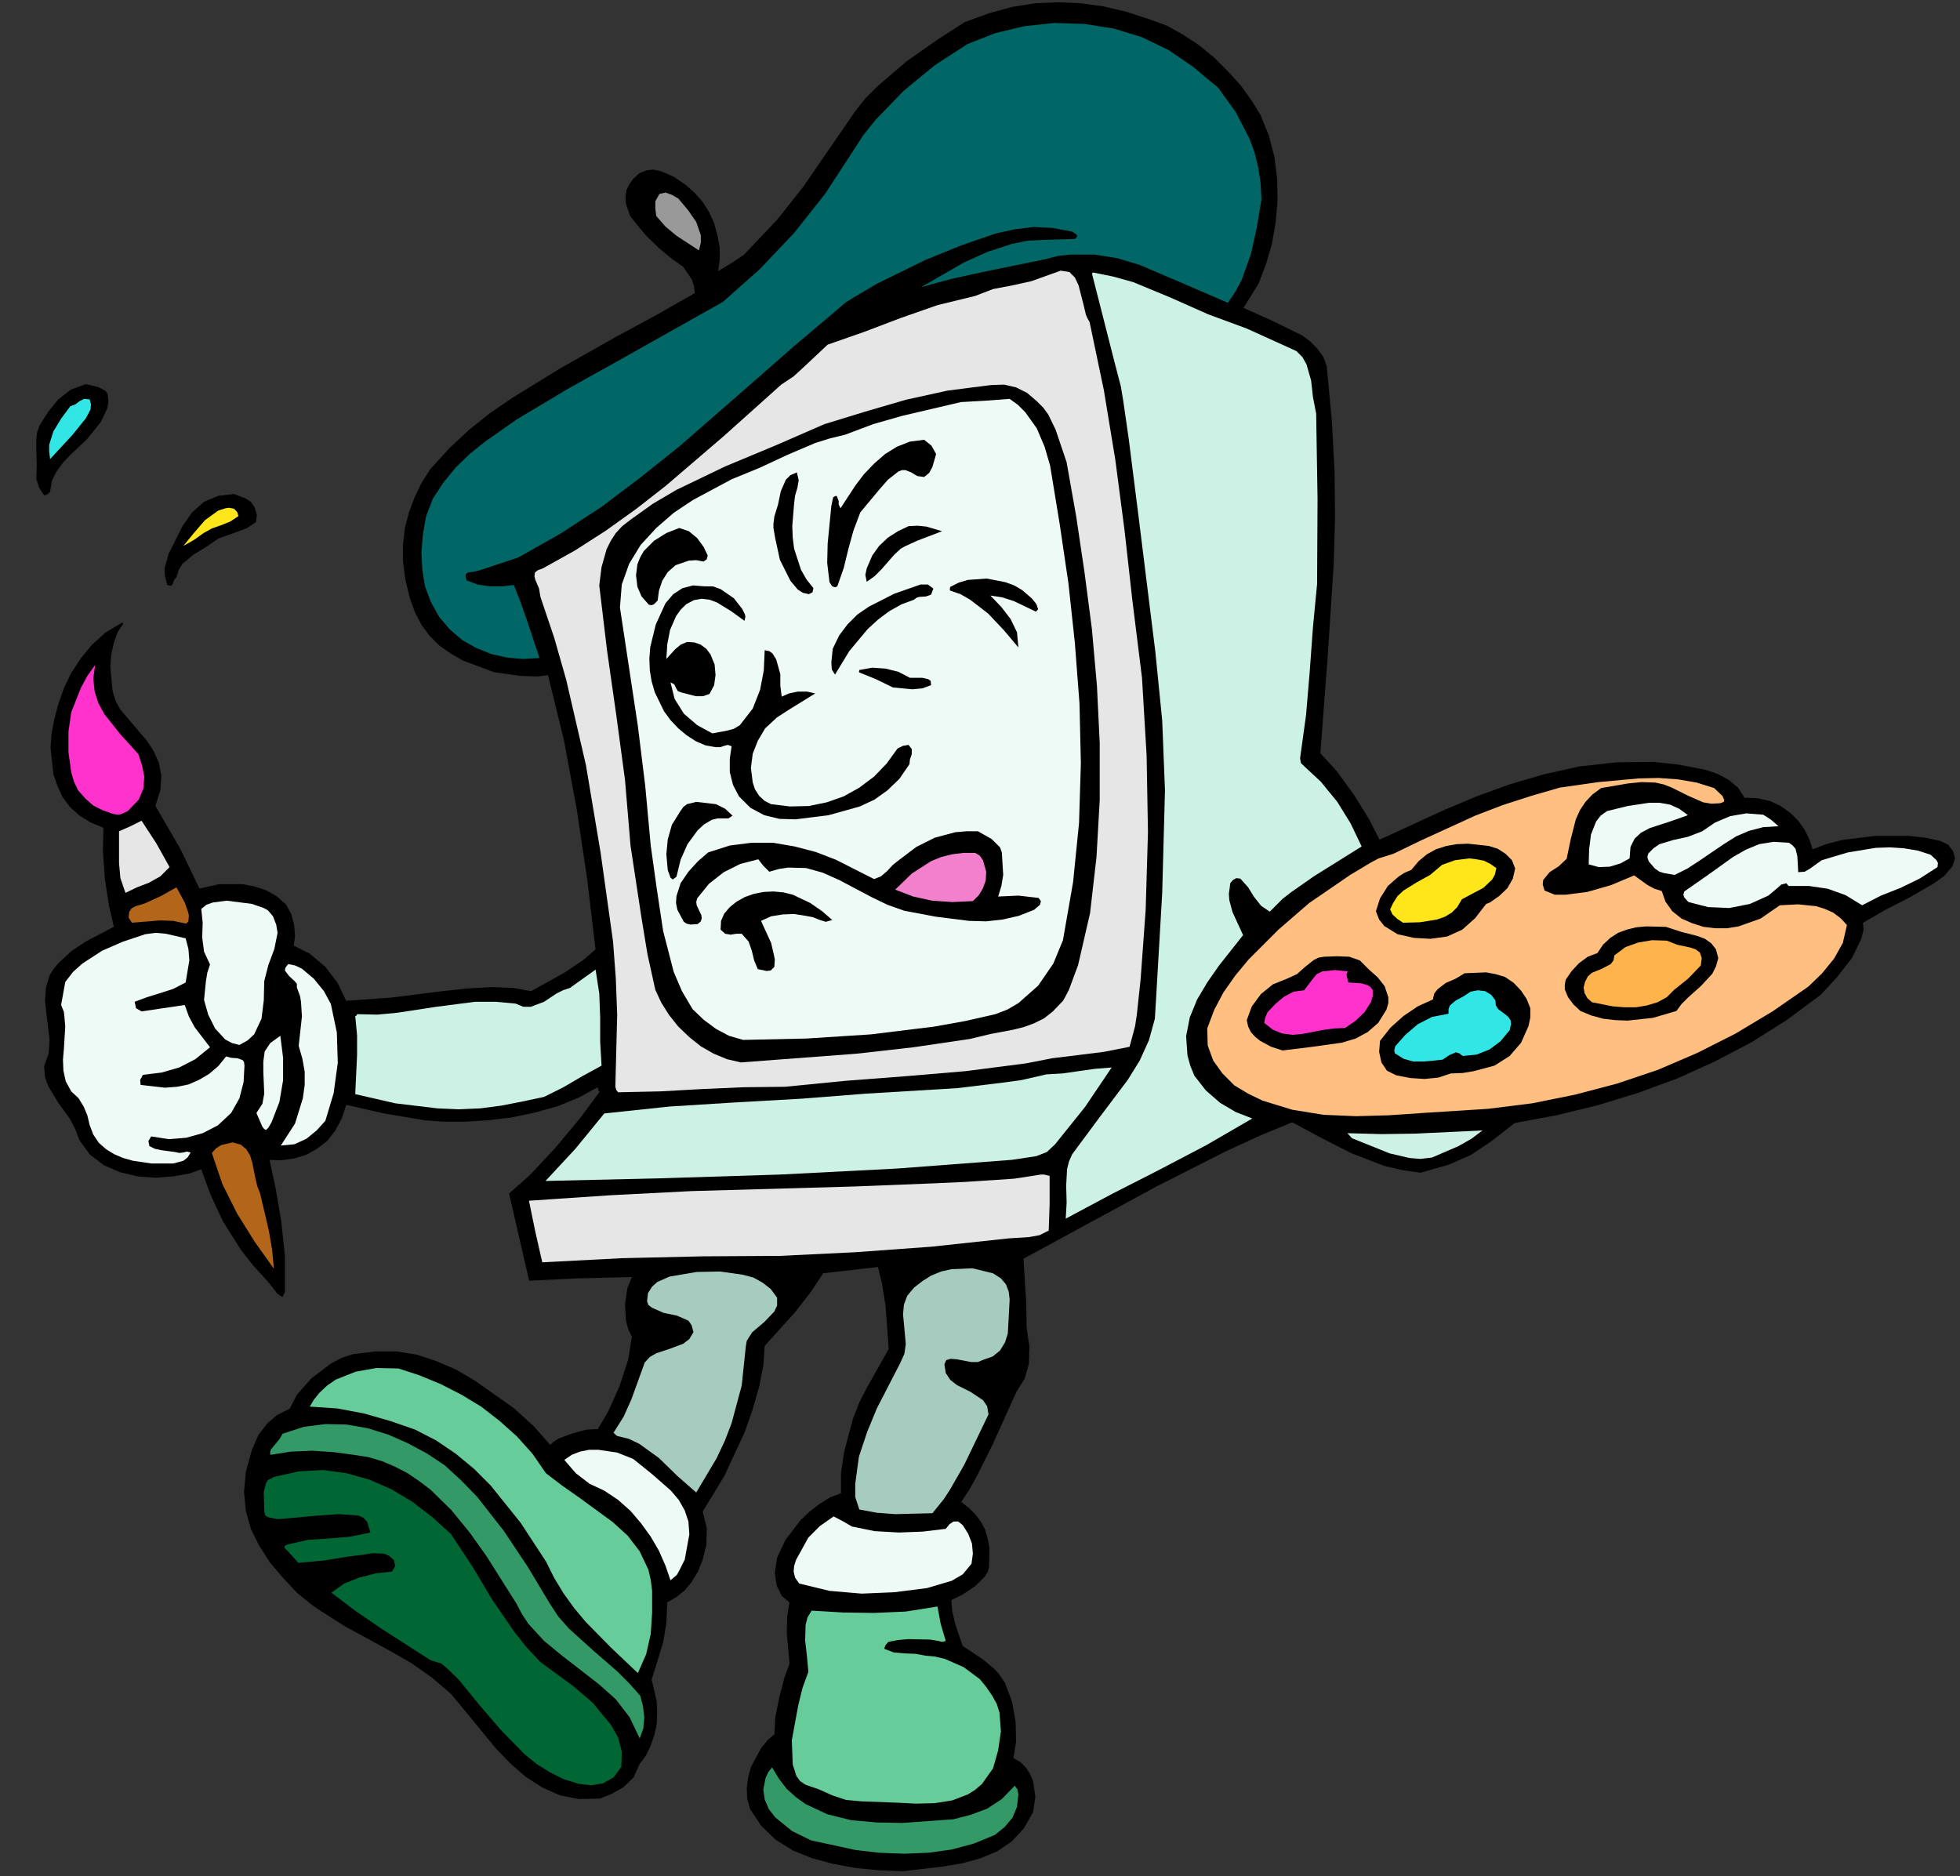 <?xml version="1.0" encoding="UTF-8" standalone="no"?>
<svg
   xmlns:dc="http://purl.org/dc/elements/1.1/"
   xmlns:cc="http://creativecommons.org/ns#"
   xmlns:rdf="http://www.w3.org/1999/02/22-rdf-syntax-ns#"
   xmlns:svg="http://www.w3.org/2000/svg"
   xmlns="http://www.w3.org/2000/svg"
   xmlns:sodipodi="http://sodipodi.sourceforge.net/DTD/sodipodi-0.dtd"
   xmlns:inkscape="http://www.inkscape.org/namespaces/inkscape"
   version="1.0"
   width="75.212mm"
   height="72.002mm"
   id="svg122"
   sodipodi:docname="CS001301.WMF">
  <rect width="100%" height="100%" fill="#333333" stroke="none"/>
  <sodipodi:namedview
     pagecolor="#ffffff"
     bordercolor="#666666"
     borderopacity="1"
     objecttolerance="10"
     gridtolerance="10"
     guidetolerance="10"
     inkscape:pageopacity="0"
     inkscape:pageshadow="2"
     inkscape:window-width="640"
     inkscape:window-height="480"
     id="namedview124" />
  <defs
     id="defs6">
    <clipPath
       clipPathUnits="userSpaceOnUse"
       id="clipWmfPath1">
      <path
         d="M 0,0 L 284.133,0 L 284.133,272 L 0,272 z"
         id="path2" />
    </clipPath>
    <pattern
       id="WMFhbasepattern"
       patternUnits="userSpaceOnUse"
       width="6"
       height="6"
       x="0"
       y="0" />
  </defs>
  <path
     style="fill:#000000;fill-rule:nonzero;fill-opacity:1;stroke:none;"
     clip-path="url(#clipWmfPath1)"
     d="  M 36.658,210.348   L 37.591,208.216   L 38.791,206.616   L 40.257,205.35   L 42.123,204.417   L 43.19,202.35   L 45.256,200.018   L 48.055,197.885   L 49.588,197.085   L 51.188,196.552   L 54.454,196.152   L 57.52,196.152   L 60.452,196.618   L 63.252,197.552   L 66.051,198.751   L 68.784,200.351   L 74.449,204.35   L 77.315,206.949   L 79.781,209.749   L 80.381,209.215   L 81.114,208.749   L 83.114,208.016   L 85.113,207.482   L 86.78,207.416   L 88.379,204.683   L 89.979,201.084   L 91.245,197.218   L 91.778,193.886   L 91.245,192.753   L 90.912,191.553   L 90.779,189.154   L 91.112,186.888   L 91.845,185.088   L 83.647,185.288   L 76.849,185.621   L 73.983,173.158   L 76.982,170.492   L 80.714,166.493   L 84.314,162.16   L 87.18,158.295   L 86.913,158.161   L 86.78,157.495   L 83.98,159.028   L 80.914,160.294   L 77.582,161.227   L 74.116,161.96   L 70.717,162.36   L 67.384,162.56   L 64.318,162.56   L 61.652,162.36   L 55.72,161.36   L 50.122,160.094   L 49.455,162.16   L 48.522,163.893   L 47.389,165.359   L 45.923,166.493   L 44.39,167.359   L 42.657,167.892   L 40.79,168.159   L 38.924,168.092   L 39.857,172.424   L 40.657,177.157   L 41.19,182.155   L 41.19,187.354   L 40.924,187.954   L 40.324,187.554   L 38.924,185.754   L 36.791,183.422   L 35.058,181.222   L 32.459,177.09   L 30.659,173.224   L 29.26,169.425   L 27.394,170.092   L 25.127,170.492   L 22.595,170.692   L 19.995,170.492   L 17.463,169.892   L 15.13,168.892   L 13.13,167.359   L 11.664,165.359   L 10.997,163.627   L 10.264,162.227   L 8.531,159.827   L 7.132,157.495   L 6.665,156.228   L 6.532,154.695   L 7.198,152.763   L 7.332,150.83   L 6.865,146.964   L 6.665,145.098   L 6.798,143.232   L 7.332,141.499   L 7.865,140.632   L 8.598,139.766   L 10.464,138.033   L 12.464,136.7   L 16.663,134.5   L 15.93,131.301   L 15.33,127.369   L 15.063,123.436   L 15.13,119.971   L 13.197,119.171   L 11.597,118.171   L 10.264,116.971   L 9.198,115.572   L 8.465,113.972   L 7.865,112.239   L 7.465,108.44   L 7.598,106.507   L 7.998,104.374   L 8.598,102.108   L 9.398,99.842   L 10.464,97.643   L 11.864,95.51   L 13.464,93.577   L 15.396,91.844   L 17.729,90.445   L 16.929,91.644   L 16.396,93.177   L 15.996,94.91   L 15.863,96.71   L 16.196,100.242   L 16.663,101.775   L 17.329,102.975   L 19.929,106.041   L 21.195,107.507   L 22.195,109.04   L 22.928,110.706   L 23.261,112.506   L 23.128,114.572   L 22.395,116.905   L 25.994,123.103   L 28.86,129.035   L 31.793,128.369   L 35.125,128.369   L 36.858,128.702   L 38.524,129.235   L 40.057,130.101   L 41.39,131.301   L 42.123,132.634   L 42.523,134.167   L 42.657,135.767   L 42.457,137.233   L 44.856,138.433   L 47.056,140.299   L 48.855,142.632   L 50.122,145.298   L 56.72,144.831   L 64.118,143.898   L 67.851,143.498   L 71.317,143.298   L 74.449,143.432   L 77.049,143.898   L 81.981,141.165   L 84.647,139.366   L 86.513,137.766   L 85.313,127.635   L 83.78,117.371   L 81.914,107.307   L 79.581,97.776   L 78.048,97.976   L 75.649,97.909   L 71.717,97.376   L 67.251,95.71   L 65.385,94.643   L 63.785,93.51   L 62.385,92.111   L 61.252,90.578   L 60.319,88.778   L 59.586,86.779   L 58.92,84.046   L 58.586,81.447   L 58.586,78.981   L 58.853,76.581   L 59.453,74.315   L 60.253,72.182   L 61.252,70.116   L 62.519,68.117   L 65.318,65.051   L 68.184,62.385   L 71.117,60.052   L 74.316,57.852   L 81.248,53.587   L 89.379,48.988   L 95.178,45.855   L 100.91,42.59   L 100.776,41.457   L 100.443,40.457   L 99.177,38.591   L 97.644,37.524   L 95.778,35.991   L 93.911,34.192   L 92.445,32.459   L 91.512,31.259   L 90.912,29.526   L 90.845,28.593   L 90.979,27.66   L 91.379,26.793   L 91.978,25.994   L 92.778,25.26   L 93.711,24.861   L 94.711,24.727   L 95.711,24.927   L 96.711,25.327   L 97.71,25.794   L 99.377,26.927   L 100.643,28.06   L 101.776,29.326   L 102.709,30.792   L 103.442,32.392   L 103.909,34.125   L 104.242,35.858   L 104.242,37.724   L 103.976,39.59   L 105.975,38.391   L 107.975,37.058   L 112.84,31.926   L 116.639,27.127   L 124.104,16.263   L 125.571,14.396   L 127.37,12.597   L 131.569,8.998   L 136.035,5.865   L 139.967,3.333   L 143.433,2.066   L 146.832,1.133   L 150.165,0.6   L 153.431,0.467   L 156.763,0.6   L 160.096,1.066   L 163.428,1.866   L 166.894,2.999   L 169.227,3.866   L 171.493,5.132   L 173.826,6.665   L 176.025,8.465   L 178.025,10.464   L 179.891,12.53   L 181.424,14.663   L 182.69,16.729   L 183.89,19.662   L 184.69,22.728   L 185.09,25.86   L 185.157,29.06   L 184.89,32.192   L 184.357,35.258   L 183.49,38.257   L 182.424,41.057   L 180.158,44.722   L 184.49,46.655   L 188.822,48.788   L 189.889,49.588   L 190.955,50.654   L 191.822,51.854   L 192.288,53.12   L 193.021,60.918   L 193.421,68.25   L 193.488,75.182   L 193.288,81.98   L 192.422,95.31   L 191.355,109.307   L 193.755,111.906   L 196.221,115.305   L 198.42,118.838   L 200.02,121.97   L 209.284,117.704   L 214.016,115.705   L 218.949,113.905   L 223.947,112.439   L 229.08,111.306   L 234.412,110.706   L 239.877,110.64   L 243.476,111.039   L 247.275,111.773   L 249.075,112.372   L 250.675,113.239   L 252.008,114.372   L 252.941,115.838   L 254.874,115.905   L 256.673,116.305   L 258.206,117.038   L 259.606,118.038   L 260.739,119.171   L 261.672,120.504   L 262.338,121.903   L 262.805,123.37   L 264.871,122.57   L 267.137,121.97   L 272.003,121.37   L 276.868,121.37   L 279.201,121.637   L 281.401,122.103   L 282.467,122.637   L 283.134,123.503   L 283.4,124.503   L 283.067,125.569   L 281.867,126.969   L 280.268,128.102   L 276.802,130.101   L 273.403,131.834   L 270.07,133.767   L 270.137,134.9   L 269.803,136.167   L 268.47,138.899   L 266.338,141.632   L 264.005,144.165   L 259.073,147.83   L 254.007,151.03   L 248.675,153.829   L 243.21,156.295   L 237.611,158.361   L 231.746,160.161   L 225.747,161.627   L 219.615,162.76   L 216.216,165.426   L 213.217,167.426   L 210.017,168.825   L 206.018,169.958   L 203.286,169.558   L 200.753,168.959   L 196.087,167.159   L 191.755,164.96   L 187.423,162.627   L 182.757,164.56   L 177.825,166.826   L 167.561,172.025   L 148.299,182.489   L 148.698,188.887   L 148.765,192.619   L 149.165,195.285   L 149.098,197.752   L 148.499,199.884   L 147.299,201.817   L 143.833,209.482   L 141.433,214.281   L 140.5,215.947   L 139.234,217.88   L 140.434,218.813   L 141.367,219.746   L 142.167,220.813   L 142.767,221.946   L 143.1,223.145   L 143.366,224.478   L 143.3,227.278   L 143.166,227.877   L 142.767,228.544   L 141.367,229.944   L 139.567,231.143   L 137.834,232.01   L 137.968,233.676   L 138.434,235.676   L 139.501,238.808   L 142.5,240.808   L 144.166,242.207   L 144.766,242.874   L 145.632,244.14   L 146.632,246.806   L 147.165,249.739   L 147.232,252.605   L 146.832,255.071   L 147.899,255.671   L 148.698,256.47   L 149.298,257.404   L 149.698,258.403   L 150.031,260.603   L 149.698,262.802   L 148.365,265.135   L 146.632,267.001   L 144.566,268.401   L 142.167,269.401   L 139.501,270.134   L 136.701,270.6   L 130.969,271.267   L 127.503,271.134   L 124.104,270.8   L 120.838,270.2   L 117.839,269.401   L 115.04,268.268   L 112.574,266.735   L 110.507,264.735   L 108.908,262.336   L 108.508,260.869   L 108.441,259.336   L 108.641,257.803   L 109.041,256.337   L 110.507,253.605   L 111.441,252.471   L 112.44,251.605   L 112.574,249.072   L 113.173,246.14   L 113.907,243.34   L 114.64,241.341   L 114.24,236.809   L 114.307,234.476   L 114.64,232.343   L 113.507,231.41   L 112.774,229.944   L 112.507,228.144   L 112.84,225.945   L 114.04,223.412   L 116.173,220.613   L 117.506,219.346   L 118.972,218.213   L 120.505,217.28   L 122.105,216.68   L 122.105,213.681   L 122.571,210.548   L 123.838,205.816   L 124.771,203.417   L 125.837,201.351   L 129.036,195.685   L 128.57,189.42   L 128.037,186.088   L 127.437,183.622   L 119.305,184.555   L 117.506,187.287   L 115.173,190.287   L 110.774,195.152   L 110.574,198.018   L 109.974,201.084   L 109.041,204.35   L 107.908,207.616   L 104.975,213.948   L 101.776,219.213   L 102.376,221.679   L 102.309,224.078   L 101.776,226.211   L 101.11,227.877   L 100.177,229.41   L 99.243,230.544   L 98.11,231.477   L 96.644,232.343   L 96.511,235.409   L 96.044,238.208   L 94.378,243.607   L 95.111,246.806   L 95.178,248.406   L 95.111,250.072   L 94.778,251.605   L 94.245,253.138   L 93.578,254.538   L 92.645,255.804   L 91.778,257.737   L 90.312,259.137   L 88.646,260.07   L 86.98,260.736   L 83.98,260.803   L 81.248,260.27   L 78.715,259.137   L 76.315,257.604   L 74.116,255.671   L 71.983,253.471   L 68.051,248.672   L 65.518,245.606   L 62.719,243.207   L 59.786,241.141   L 56.653,239.341   L 50.055,235.742   L 46.589,233.543   L 45.323,232.676   L 43.19,230.943   L 41.124,228.744   L 39.257,226.544   L 37.724,224.145   L 36.525,221.746   L 35.792,219.146   L 35.525,216.414   L 35.792,213.481   L 36.658,210.348  z "
     id="path8" />
  <path
     style="fill:none;stroke:#000000;stroke-width:0.267px;stroke-linecap:round;stroke-linejoin:round;stroke-miterlimit:4;stroke-dasharray:none;stroke-opacity:1;"
     clip-path="url(#clipWmfPath1)"
     d="  M 36.658,210.348   L 37.591,208.216   L 38.791,206.616   L 40.257,205.35   L 42.123,204.417   L 43.19,202.35   L 45.256,200.018   L 48.055,197.885   L 49.588,197.085   L 51.188,196.552   L 54.454,196.152   L 57.52,196.152   L 60.452,196.618   L 63.252,197.552   L 66.051,198.751   L 68.784,200.351   L 74.449,204.35   L 77.315,206.949   L 79.781,209.749   L 80.381,209.215   L 81.114,208.749   L 83.114,208.016   L 85.113,207.482   L 86.78,207.416   L 88.379,204.683   L 89.979,201.084   L 91.245,197.218   L 91.778,193.886   L 91.245,192.753   L 90.912,191.553   L 90.779,189.154   L 91.112,186.888   L 91.845,185.088   L 83.647,185.288   L 76.849,185.621   L 73.983,173.158   L 76.982,170.492   L 80.714,166.493   L 84.314,162.16   L 87.18,158.295   L 86.913,158.161   L 86.78,157.495   L 83.98,159.028   L 80.914,160.294   L 77.582,161.227   L 74.116,161.96   L 70.717,162.36   L 67.384,162.56   L 64.318,162.56   L 61.652,162.36   L 55.72,161.36   L 50.122,160.094   L 49.455,162.16   L 48.522,163.893   L 47.389,165.359   L 45.923,166.493   L 44.39,167.359   L 42.657,167.892   L 40.79,168.159   L 38.924,168.092   L 39.857,172.424   L 40.657,177.157   L 41.19,182.155   L 41.19,187.354   L 40.924,187.954   L 40.324,187.554   L 38.924,185.754   L 36.791,183.422   L 35.058,181.222   L 32.459,177.09   L 30.659,173.224   L 29.26,169.425   L 27.394,170.092   L 25.127,170.492   L 22.595,170.692   L 19.995,170.492   L 17.463,169.892   L 15.13,168.892   L 13.13,167.359   L 11.664,165.359   L 10.997,163.627   L 10.264,162.227   L 8.531,159.827   L 7.132,157.495   L 6.665,156.228   L 6.532,154.695   L 7.198,152.763   L 7.332,150.83   L 6.865,146.964   L 6.665,145.098   L 6.798,143.232   L 7.332,141.499   L 7.865,140.632   L 8.598,139.766   L 10.464,138.033   L 12.464,136.7   L 16.663,134.5   L 15.93,131.301   L 15.33,127.369   L 15.063,123.436   L 15.13,119.971   L 13.197,119.171   L 11.597,118.171   L 10.264,116.971   L 9.198,115.572   L 8.465,113.972   L 7.865,112.239   L 7.465,108.44   L 7.598,106.507   L 7.998,104.374   L 8.598,102.108   L 9.398,99.842   L 10.464,97.643   L 11.864,95.51   L 13.464,93.577   L 15.396,91.844   L 17.729,90.445   L 16.929,91.644   L 16.396,93.177   L 15.996,94.91   L 15.863,96.71   L 16.196,100.242   L 16.663,101.775   L 17.329,102.975   L 19.929,106.041   L 21.195,107.507   L 22.195,109.04   L 22.928,110.706   L 23.261,112.506   L 23.128,114.572   L 22.395,116.905   L 25.994,123.103   L 28.86,129.035   L 31.793,128.369   L 35.125,128.369   L 36.858,128.702   L 38.524,129.235   L 40.057,130.101   L 41.39,131.301   L 42.123,132.634   L 42.523,134.167   L 42.657,135.767   L 42.457,137.233   L 44.856,138.433   L 47.056,140.299   L 48.855,142.632   L 50.122,145.298   L 56.72,144.831   L 64.118,143.898   L 67.851,143.498   L 71.317,143.298   L 74.449,143.432   L 77.049,143.898   L 81.981,141.165   L 84.647,139.366   L 86.513,137.766   L 85.313,127.635   L 83.78,117.371   L 81.914,107.307   L 79.581,97.776   L 78.048,97.976   L 75.649,97.909   L 71.717,97.376   L 67.251,95.71   L 65.385,94.643   L 63.785,93.51   L 62.385,92.111   L 61.252,90.578   L 60.319,88.778   L 59.586,86.779   L 58.92,84.046   L 58.586,81.447   L 58.586,78.981   L 58.853,76.581   L 59.453,74.315   L 60.253,72.182   L 61.252,70.116   L 62.519,68.117   L 65.318,65.051   L 68.184,62.385   L 71.117,60.052   L 74.316,57.852   L 81.248,53.587   L 89.379,48.988   L 95.178,45.855   L 100.91,42.59   L 100.776,41.457   L 100.443,40.457   L 99.177,38.591   L 97.644,37.524   L 95.778,35.991   L 93.911,34.192   L 92.445,32.459   L 91.512,31.259   L 90.912,29.526   L 90.845,28.593   L 90.979,27.66   L 91.379,26.793   L 91.978,25.994   L 92.778,25.26   L 93.711,24.861   L 94.711,24.727   L 95.711,24.927   L 96.711,25.327   L 97.71,25.794   L 99.377,26.927   L 100.643,28.06   L 101.776,29.326   L 102.709,30.792   L 103.442,32.392   L 103.909,34.125   L 104.242,35.858   L 104.242,37.724   L 103.976,39.59   L 105.975,38.391   L 107.975,37.058   L 112.84,31.926   L 116.639,27.127   L 124.104,16.263   L 125.571,14.396   L 127.37,12.597   L 131.569,8.998   L 136.035,5.865   L 139.967,3.333   L 143.433,2.066   L 146.832,1.133   L 150.165,0.6   L 153.431,0.467   L 156.763,0.6   L 160.096,1.066   L 163.428,1.866   L 166.894,2.999   L 169.227,3.866   L 171.493,5.132   L 173.826,6.665   L 176.025,8.465   L 178.025,10.464   L 179.891,12.53   L 181.424,14.663   L 182.69,16.729   L 183.89,19.662   L 184.69,22.728   L 185.09,25.86   L 185.157,29.06   L 184.89,32.192   L 184.357,35.258   L 183.49,38.257   L 182.424,41.057   L 180.158,44.722   L 184.49,46.655   L 188.822,48.788   L 189.889,49.588   L 190.955,50.654   L 191.822,51.854   L 192.288,53.12   L 193.021,60.918   L 193.421,68.25   L 193.488,75.182   L 193.288,81.98   L 192.422,95.31   L 191.355,109.307   L 193.755,111.906   L 196.221,115.305   L 198.42,118.838   L 200.02,121.97   L 209.284,117.704   L 214.016,115.705   L 218.949,113.905   L 223.947,112.439   L 229.08,111.306   L 234.412,110.706   L 239.877,110.64   L 243.476,111.039   L 247.275,111.773   L 249.075,112.372   L 250.675,113.239   L 252.008,114.372   L 252.941,115.838   L 254.874,115.905   L 256.673,116.305   L 258.206,117.038   L 259.606,118.038   L 260.739,119.171   L 261.672,120.504   L 262.338,121.903   L 262.805,123.37   L 264.871,122.57   L 267.137,121.97   L 272.003,121.37   L 276.868,121.37   L 279.201,121.637   L 281.401,122.103   L 282.467,122.637   L 283.134,123.503   L 283.4,124.503   L 283.067,125.569   L 281.867,126.969   L 280.268,128.102   L 276.802,130.101   L 273.403,131.834   L 270.07,133.767   L 270.137,134.9   L 269.803,136.167   L 268.47,138.899   L 266.338,141.632   L 264.005,144.165   L 259.073,147.83   L 254.007,151.03   L 248.675,153.829   L 243.21,156.295   L 237.611,158.361   L 231.746,160.161   L 225.747,161.627   L 219.615,162.76   L 216.216,165.426   L 213.217,167.426   L 210.017,168.825   L 206.018,169.958   L 203.286,169.558   L 200.753,168.959   L 196.087,167.159   L 191.755,164.96   L 187.423,162.627   L 182.757,164.56   L 177.825,166.826   L 167.561,172.025   L 148.299,182.489   L 148.698,188.887   L 148.765,192.619   L 149.165,195.285   L 149.098,197.752   L 148.499,199.884   L 147.299,201.817   L 143.833,209.482   L 141.433,214.281   L 140.5,215.947   L 139.234,217.88   L 140.434,218.813   L 141.367,219.746   L 142.167,220.813   L 142.767,221.946   L 143.1,223.145   L 143.366,224.478   L 143.3,227.278   L 143.166,227.877   L 142.767,228.544   L 141.367,229.944   L 139.567,231.143   L 137.834,232.01   L 137.968,233.676   L 138.434,235.676   L 139.501,238.808   L 142.5,240.808   L 144.166,242.207   L 144.766,242.874   L 145.632,244.14   L 146.632,246.806   L 147.165,249.739   L 147.232,252.605   L 146.832,255.071   L 147.899,255.671   L 148.698,256.47   L 149.298,257.404   L 149.698,258.403   L 150.031,260.603   L 149.698,262.802   L 148.365,265.135   L 146.632,267.001   L 144.566,268.401   L 142.167,269.401   L 139.501,270.134   L 136.701,270.6   L 130.969,271.267   L 127.503,271.134   L 124.104,270.8   L 120.838,270.2   L 117.839,269.401   L 115.04,268.268   L 112.574,266.735   L 110.507,264.735   L 108.908,262.336   L 108.508,260.869   L 108.441,259.336   L 108.641,257.803   L 109.041,256.337   L 110.507,253.605   L 111.441,252.471   L 112.44,251.605   L 112.574,249.072   L 113.173,246.14   L 113.907,243.34   L 114.64,241.341   L 114.24,236.809   L 114.307,234.476   L 114.64,232.343   L 113.507,231.41   L 112.774,229.944   L 112.507,228.144   L 112.84,225.945   L 114.04,223.412   L 116.173,220.613   L 117.506,219.346   L 118.972,218.213   L 120.505,217.28   L 122.105,216.68   L 122.105,213.681   L 122.571,210.548   L 123.838,205.816   L 124.771,203.417   L 125.837,201.351   L 129.036,195.685   L 128.57,189.42   L 128.037,186.088   L 127.437,183.622   L 119.305,184.555   L 117.506,187.287   L 115.173,190.287   L 110.774,195.152   L 110.574,198.018   L 109.974,201.084   L 109.041,204.35   L 107.908,207.616   L 104.975,213.948   L 101.776,219.213   L 102.376,221.679   L 102.309,224.078   L 101.776,226.211   L 101.11,227.877   L 100.177,229.41   L 99.243,230.544   L 98.11,231.477   L 96.644,232.343   L 96.511,235.409   L 96.044,238.208   L 94.378,243.607   L 95.111,246.806   L 95.178,248.406   L 95.111,250.072   L 94.778,251.605   L 94.245,253.138   L 93.578,254.538   L 92.645,255.804   L 91.778,257.737   L 90.312,259.137   L 88.646,260.07   L 86.98,260.736   L 83.98,260.803   L 81.248,260.27   L 78.715,259.137   L 76.315,257.604   L 74.116,255.671   L 71.983,253.471   L 68.051,248.672   L 65.518,245.606   L 62.719,243.207   L 59.786,241.141   L 56.653,239.341   L 50.055,235.742   L 46.589,233.543   L 45.323,232.676   L 43.19,230.943   L 41.124,228.744   L 39.257,226.544   L 37.724,224.145   L 36.525,221.746   L 35.792,219.146   L 35.525,216.414   L 35.792,213.481   L 36.658,210.348  z "
     id="path10" />
  <path
     style="fill:#006633;fill-rule:nonzero;fill-opacity:1;stroke:none;"
     clip-path="url(#clipWmfPath1)"
     d="  M 41.257,224.478   L 41.257,224.278   L 41.39,224.145   L 41.724,224.012   L 44.656,223.345   L 47.722,223.145   L 50.788,222.879   L 53.721,222.279   L 53.254,220.746   L 52.721,220.146   L 51.988,219.813   L 49.122,219.613   L 46.189,219.813   L 40.324,220.346   L 38.924,220.079   L 38.458,219.813   L 38.324,219.146   L 38.258,216.347   L 38.591,215.081   L 38.858,214.681   L 39.724,214.214   L 43.323,213.414   L 46.856,213.214   L 50.255,213.681   L 53.587,214.614   L 56.787,216.014   L 59.786,217.813   L 62.652,220.013   L 65.385,222.479   L 68.517,227.211   L 71.383,232.01   L 74.583,236.675   L 76.382,238.941   L 78.382,241.074   L 83.114,244.54   L 85.313,246.406   L 86.113,247.139   L 87.246,248.539   L 88.579,250.139   L 89.646,252.005   L 90.179,254.071   L 90.112,256.271   L 88.979,257.803   L 87.446,258.67   L 85.713,258.937   L 83.98,258.737   L 81.781,258.07   L 79.781,257.07   L 77.848,255.871   L 76.049,254.404   L 72.783,251.072   L 69.784,247.606   L 66.518,243.607   L 64.718,241.874   L 63.985,241.274   L 62.452,240.808   L 55.187,236.142   L 51.588,233.676   L 48.055,231.01   L 49.922,229.677   L 52.121,228.811   L 54.454,228.211   L 56.853,227.944   L 57.32,227.144   L 57.12,226.278   L 56.453,225.678   L 55.72,225.345   L 54.054,225.278   L 52.321,225.545   L 50.655,225.745   L 46.922,226.345   L 43.257,226.678   L 42.257,225.545   L 41.257,224.478  z "
     id="path12" />
  <path
     style="fill:#339966;fill-rule:nonzero;fill-opacity:1;stroke:none;"
     clip-path="url(#clipWmfPath1)"
     d="  M 40.99,207.949   L 44.056,206.949   L 47.189,206.549   L 50.255,206.616   L 53.321,207.149   L 56.32,208.082   L 59.186,209.349   L 61.919,210.815   L 64.518,212.548   L 66.918,214.747   L 69.184,217.08   L 73.05,222.012   L 76.515,227.211   L 79.715,232.543   L 80.981,234.476   L 82.514,236.209   L 85.98,239.341   L 89.579,242.474   L 91.245,244.14   L 92.845,245.94   L 93.245,247.406   L 93.445,249.072   L 93.311,250.672   L 92.778,252.138   L 91.312,249.072   L 89.312,246.473   L 86.846,244.273   L 84.18,242.207   L 81.514,240.141   L 78.915,238.008   L 76.649,235.542   L 75.716,234.143   L 74.916,232.61   L 70.583,225.745   L 68.117,222.279   L 65.451,219.013   L 62.452,216.08   L 60.786,214.814   L 59.119,213.681   L 57.32,212.748   L 55.454,211.948   L 53.454,211.348   L 51.321,211.015   L 48.322,210.615   L 45.256,210.415   L 42.19,210.548   L 39.191,211.015   L 39.191,210.615   L 39.257,210.282   L 39.857,209.549   L 40.524,208.749   L 40.99,207.949  z "
     id="path14" />
  <path
     style="fill:#66cc99;fill-rule:nonzero;fill-opacity:1;stroke:none;"
     clip-path="url(#clipWmfPath1)"
     d="  M 46.322,202.017   L 47.456,200.951   L 48.722,200.084   L 51.588,198.951   L 54.587,198.418   L 57.786,198.485   L 60.852,199.484   L 63.918,200.751   L 66.918,202.284   L 69.784,204.017   L 72.45,206.083   L 74.982,208.349   L 77.249,210.882   L 79.181,213.681   L 81.448,215.414   L 83.914,217.147   L 88.846,220.746   L 91.045,222.745   L 92.778,225.012   L 94.045,227.678   L 94.378,229.144   L 94.578,230.743   L 94.578,233.943   L 94.378,237.009   L 93.711,239.941   L 92.512,242.674   L 88.579,238.941   L 84.913,235.209   L 83.247,233.21   L 81.714,231.077   L 80.381,228.877   L 79.181,226.478   L 75.516,220.879   L 71.183,215.481   L 68.717,213.014   L 66.051,210.815   L 63.185,208.882   L 60.186,207.349   L 56.52,206.083   L 52.788,205.016   L 48.922,204.283   L 44.923,204.017   L 45.523,203.017   L 46.322,202.017  z "
     id="path16" />
  <path
     style="fill:#339966;fill-rule:nonzero;fill-opacity:1;stroke:none;"
     clip-path="url(#clipWmfPath1)"
     d="  M 111.041,257.87   L 111.441,257.004   L 111.974,256.337   L 112.974,258.003   L 114.107,259.47   L 115.44,260.669   L 116.839,261.669   L 119.972,263.136   L 123.438,264.002   L 127.17,264.335   L 130.903,264.402   L 138.301,263.869   L 140.834,263.202   L 143.166,262.336   L 145.299,260.936   L 147.165,259.003   L 147.565,259.536   L 147.699,260.27   L 147.499,262.069   L 146.832,263.669   L 145.699,265.002   L 144.299,266.135   L 141.234,267.401   L 137.968,268.268   L 134.568,268.734   L 131.103,268.867   L 127.57,268.734   L 124.104,268.334   L 117.639,266.935   L 114.906,265.602   L 112.44,263.602   L 111.507,262.402   L 110.907,261.003   L 110.707,259.536   L 111.041,257.87  z "
     id="path18" />
  <path
     style="fill:#edfaf5;fill-rule:nonzero;fill-opacity:1;stroke:none;"
     clip-path="url(#clipWmfPath1)"
     d="  M 10.331,158.295   L 9.531,156.828   L 9.198,155.295   L 9.131,153.696   L 9.264,152.163   L 9.464,148.897   L 9.331,147.364   L 9.264,146.764   L 8.865,145.764   L 9.464,142.432   L 10.598,140.965   L 11.931,139.766   L 14.797,137.9   L 17.862,136.567   L 21.062,135.5   L 22.595,135.3   L 24.061,135.433   L 26.927,136.1   L 27.327,137.633   L 27.46,139.299   L 26.927,142.498   L 25.127,143.432   L 23.261,144.031   L 21.328,144.631   L 19.529,145.298   L 19.729,146.231   L 20.529,146.697   L 26.794,145.764   L 27.394,147.431   L 28.26,149.03   L 30.46,151.896   L 28.327,153.629   L 25.994,154.829   L 23.461,155.562   L 20.728,155.895   L 20.329,156.628   L 20.395,157.361   L 23.928,157.761   L 25.661,157.628   L 27.327,157.295   L 28.86,156.628   L 30.326,155.762   L 31.659,154.629   L 32.792,153.229   L 33.525,153.429   L 34.459,153.496   L 35.192,153.762   L 35.392,154.029   L 35.458,154.562   L 35.325,156.962   L 34.725,159.294   L 33.525,161.427   L 31.593,163.227   L 29.393,164.36   L 26.994,165.026   L 24.461,165.226   L 21.928,164.826   L 21.528,165.493   L 21.662,166.226   L 22.461,166.626   L 23.395,166.826   L 25.394,167.092   L 25.994,167.226   L 26.594,167.159   L 27.127,167.026   L 27.66,167.159   L 27.194,167.892   L 26.594,168.359   L 25.127,168.759   L 21.995,168.759   L 19.262,168.359   L 17.862,167.959   L 16.596,167.426   L 15.396,166.692   L 14.33,165.759   L 13.53,164.56   L 12.997,163.16   L 12.664,161.76   L 12.13,160.494   L 11.397,159.294   L 10.331,158.295  z "
     id="path20" />
  <path
     style="fill:#66cc99;fill-rule:nonzero;fill-opacity:1;stroke:none;"
     clip-path="url(#clipWmfPath1)"
     d="  M 114.84,252.405   L 115.773,247.339   L 116.373,244.873   L 117.239,242.474   L 117.039,240.274   L 116.773,237.942   L 116.839,235.676   L 117.106,234.609   L 117.706,233.609   L 122.238,233.876   L 126.77,233.943   L 131.369,233.743   L 135.968,233.01   L 136.435,235.542   L 137.168,238.008   L 136.635,238.142   L 136.101,238.008   L 134.902,237.808   L 131.769,237.742   L 130.236,237.875   L 128.836,238.142   L 128.437,238.608   L 128.237,239.141   L 129.636,239.675   L 131.169,239.808   L 132.769,239.875   L 134.235,240.141   L 135.635,240.274   L 137.035,240.608   L 139.767,241.807   L 142.1,243.54   L 143.033,244.673   L 143.9,245.94   L 144.566,247.139   L 144.966,248.406   L 145.166,251.138   L 144.766,253.871   L 144.033,256.47   L 142.433,258.737   L 141.433,259.603   L 140.367,260.27   L 138.101,261.136   L 135.568,261.536   L 132.902,261.603   L 130.169,261.469   L 124.904,261.269   L 122.705,261.069   L 120.705,260.403   L 118.772,259.536   L 116.839,258.87   L 116.039,258.337   L 115.506,257.604   L 114.973,255.937   L 114.84,252.405  z "
     id="path22" />
  <path
     style="fill:#b3661a;fill-rule:nonzero;fill-opacity:1;stroke:none;"
     clip-path="url(#clipWmfPath1)"
     d="  M 30.726,167.226   L 31.326,166.559   L 32.059,166.093   L 33.725,165.693   L 34.925,166.026   L 35.725,166.692   L 36.258,167.559   L 36.591,168.625   L 37.058,170.958   L 37.325,172.091   L 37.724,173.091   L 38.991,178.49   L 39.457,181.222   L 39.724,184.022   L 36.925,180.089   L 34.392,176.024   L 32.259,171.758   L 30.726,167.226  z "
     id="path24" />
  <path
     style="fill:#edfaf5;fill-rule:nonzero;fill-opacity:1;stroke:none;"
     clip-path="url(#clipWmfPath1)"
     d="  M 85.513,215.214   L 83.514,213.681   L 81.847,211.748   L 82.914,211.015   L 84.114,210.548   L 85.447,210.282   L 86.78,210.282   L 89.512,210.682   L 91.845,211.615   L 94.578,213.814   L 97.311,216.214   L 98.444,217.547   L 99.31,219.08   L 99.843,220.679   L 99.977,222.545   L 99.31,226.211   L 98.51,227.811   L 98.177,228.411   L 97.244,229.21   L 96.511,227.078   L 95.578,224.945   L 94.378,222.879   L 92.978,220.946   L 91.445,219.146   L 89.646,217.547   L 87.646,216.214   L 85.513,215.214  z "
     id="path26" />
  <path
     style="fill:#edfaf5;fill-rule:nonzero;fill-opacity:1;stroke:none;"
     clip-path="url(#clipWmfPath1)"
     d="  M 43.323,151.696   L 43.79,147.431   L 43.656,145.298   L 43.523,144.498   L 43.057,143.232   L 43.057,142.698   L 42.723,142.298   L 41.923,141.565   L 41.324,140.766   L 41.39,140.366   L 41.79,139.832   L 42.79,140.032   L 43.79,140.499   L 45.523,141.965   L 46.989,143.765   L 47.989,145.631   L 48.855,149.763   L 48.989,154.162   L 48.389,158.561   L 47.189,162.56   L 45.923,163.96   L 44.456,165.16   L 42.723,165.959   L 40.724,166.159   L 42.79,162.96   L 43.923,159.294   L 44.19,157.361   L 44.19,155.429   L 43.856,153.562   L 43.323,151.696  z "
     id="path28" />
  <path
     style="fill:#edfaf5;fill-rule:nonzero;fill-opacity:1;stroke:none;"
     clip-path="url(#clipWmfPath1)"
     d="  M 37.191,161.427   L 38.058,160.094   L 38.324,158.628   L 38.191,155.495   L 38.191,153.962   L 38.391,152.496   L 39.191,151.296   L 40.657,150.23   L 41.057,153.429   L 41.057,156.695   L 40.524,159.827   L 39.391,162.76   L 38.924,163.56   L 38.591,163.893   L 38.324,163.76   L 38.058,163.427   L 37.191,161.427  z "
     id="path30" />
  <path
     style="fill:#a6ccc0;fill-rule:nonzero;fill-opacity:1;stroke:none;"
     clip-path="url(#clipWmfPath1)"
     d="  M 88.979,207.816   L 90.445,205.483   L 91.579,202.95   L 93.511,197.618   L 94.245,196.818   L 95.178,196.285   L 97.177,195.619   L 99.11,194.886   L 99.977,194.219   L 100.576,193.219   L 100.31,192.22   L 99.843,191.553   L 98.177,190.82   L 96.244,190.42   L 94.578,189.687   L 94.045,189.287   L 93.845,188.754   L 93.978,187.554   L 94.578,186.621   L 95.311,185.954   L 97.111,185.155   L 101.043,184.488   L 104.442,184.421   L 107.708,184.888   L 109.241,185.288   L 110.574,186.021   L 111.774,186.954   L 112.707,188.221   L 112.707,189.354   L 112.307,190.22   L 110.841,191.753   L 109.108,193.219   L 108.508,194.152   L 108.308,194.486   L 108.175,195.219   L 107.575,200.951   L 106.108,206.416   L 105.109,209.015   L 103.909,211.548   L 100.976,216.48   L 98.244,214.081   L 95.578,211.482   L 92.712,209.415   L 91.179,208.682   L 89.512,208.282   L 88.979,207.816  z "
     id="path32" />
  <path
     style="fill:#edfaf5;fill-rule:nonzero;fill-opacity:1;stroke:none;"
     clip-path="url(#clipWmfPath1)"
     d="  M 117.239,223.012   L 118.905,221.346   L 120.905,219.946   L 122.305,220.679   L 123.571,221.412   L 126.837,222.079   L 130.369,222.279   L 133.835,222.146   L 137.168,221.746   L 137.701,221.079   L 138.301,220.679   L 138.967,220.679   L 139.634,221.212   L 140.434,222.479   L 140.967,223.878   L 141.1,225.345   L 140.9,226.811   L 139.634,228.344   L 138.034,229.277   L 134.435,230.344   L 129.703,230.943   L 124.971,231.143   L 120.305,230.743   L 115.906,229.677   L 115.306,228.811   L 115.106,227.944   L 115.173,227.144   L 115.44,226.278   L 117.239,223.012  z "
     id="path34" />
  <path
     style="fill:#edfaf5;fill-rule:nonzero;fill-opacity:1;stroke:none;"
     clip-path="url(#clipWmfPath1)"
     d="  M 30.46,139.899   L 29.593,138.033   L 29.326,135.967   L 29.393,133.834   L 29.193,131.834   L 29.926,131.235   L 30.859,130.901   L 32.859,130.635   L 36.525,131.101   L 38.258,131.701   L 38.858,132.034   L 39.591,132.901   L 40.057,134.1   L 40.257,135.3   L 39.791,137.633   L 38.924,139.966   L 38.324,142.298   L 38.258,145.098   L 37.924,147.764   L 36.858,150.03   L 35.925,150.896   L 34.725,151.563   L 33.659,151.296   L 32.659,150.763   L 31.193,149.163   L 30.193,147.164   L 29.593,145.031   L 29.86,142.365   L 30.06,141.099   L 30.46,139.899  z "
     id="path36" />
  <path
     style="fill:#b3661a;fill-rule:nonzero;fill-opacity:1;stroke:none;"
     clip-path="url(#clipWmfPath1)"
     d="  M 18.729,132.301   L 19.062,131.768   L 19.662,131.434   L 20.995,131.035   L 23.328,129.968   L 25.594,128.702   L 26.794,130.901   L 27.26,132.234   L 27.394,132.767   L 27.327,133.634   L 26.994,133.967   L 25.127,133.567   L 23.195,133.501   L 19.129,133.834   L 18.662,133.101   L 18.729,132.301  z "
     id="path38" />
  <path
     style="fill:#e6e6e6;fill-rule:nonzero;fill-opacity:1;stroke:none;"
     clip-path="url(#clipWmfPath1)"
     d="  M 17.263,120.57   L 18.929,119.837   L 20.529,119.037   L 22.661,122.303   L 24.594,125.769   L 23.261,127.102   L 21.595,128.035   L 19.862,128.702   L 18.196,129.502   L 17.463,127.369   L 17.263,125.169   L 17.263,120.57  z "
     id="path40" />
  <path
     style="fill:#ccf2e6;fill-rule:nonzero;fill-opacity:1;stroke:none;"
     clip-path="url(#clipWmfPath1)"
     d="  M 51.521,158.694   L 51.788,153.029   L 51.788,150.163   L 51.521,147.364   L 51.721,147.297   L 51.788,147.097   L 54.72,147.164   L 57.586,146.897   L 63.252,146.031   L 68.917,145.298   L 71.85,145.298   L 74.782,145.564   L 75.916,146.031   L 76.982,146.031   L 78.915,145.298   L 80.714,144.098   L 81.648,143.631   L 82.647,143.298   L 86.38,140.632   L 86.913,144.098   L 87.046,147.564   L 87.046,151.096   L 87.246,154.562   L 84.447,156.095   L 81.714,157.695   L 78.915,159.094   L 75.782,159.761   L 72.716,160.361   L 69.65,160.761   L 66.518,160.894   L 63.452,160.761   L 57.32,160.027   L 51.521,158.694  z "
     id="path42" />
  <path
     style="fill:#e6e6e6;fill-rule:nonzero;fill-opacity:1;stroke:none;"
     clip-path="url(#clipWmfPath1)"
     d="  M 76.715,174.157   L 88.579,173.358   L 100.31,172.758   L 123.904,172.091   L 135.635,171.625   L 140.034,171.425   L 147.099,170.958   L 149.698,170.558   L 150.965,170.358   L 151.431,170.358   L 152.231,170.558   L 152.231,174.557   L 152.098,178.49   L 150.765,179.156   L 149.298,179.423   L 146.232,179.623   L 135.102,180.822   L 124.104,181.622   L 113.107,182.155   L 101.909,182.222   L 90.245,182.489   L 78.648,183.088   L 77.648,178.69   L 76.715,174.157  z "
     id="path44" />
  <path
     style="fill:#ff33cc;fill-rule:nonzero;fill-opacity:1;stroke:none;"
     clip-path="url(#clipWmfPath1)"
     d="  M 10.331,103.308   L 11.731,99.776   L 12.664,98.043   L 13.797,96.443   L 13.53,98.443   L 13.73,100.309   L 14.263,101.975   L 15.13,103.575   L 17.463,106.507   L 20.062,109.373   L 20.595,110.973   L 20.928,112.639   L 20.795,114.372   L 20.129,115.972   L 18.529,117.638   L 17.529,118.104   L 17.129,118.171   L 16.33,118.038   L 14.863,117.505   L 13.53,116.838   L 12.397,115.838   L 11.331,114.639   L 10.731,113.372   L 10.331,112.039   L 9.931,109.107   L 9.931,106.107   L 10.331,103.308  z "
     id="path46" />
  <path
     style="fill:#a6ccc0;fill-rule:nonzero;fill-opacity:1;stroke:none;"
     clip-path="url(#clipWmfPath1)"
     d="  M 124.571,211.282   L 125.77,207.682   L 127.17,204.283   L 130.569,197.685   L 131.169,196.352   L 131.369,194.952   L 131.103,192.02   L 130.969,190.62   L 131.103,189.22   L 131.569,187.954   L 132.569,186.754   L 133.769,185.821   L 135.035,185.021   L 136.501,184.421   L 137.968,184.088   L 141.034,183.955   L 144.033,184.688   L 145.166,185.421   L 145.899,186.288   L 146.299,187.354   L 146.432,188.487   L 146.299,191.02   L 146.166,193.419   L 145.766,194.686   L 145.033,195.885   L 143.966,196.752   L 142.633,197.218   L 141.833,197.552   L 140.834,197.552   L 138.767,197.152   L 137.834,197.085   L 137.234,197.285   L 136.968,197.885   L 137.168,199.151   L 137.834,200.151   L 138.767,200.884   L 140.767,201.884   L 142.567,203.084   L 143.166,203.95   L 143.366,205.15   L 139.834,212.481   L 137.768,216.08   L 136.901,217.413   L 135.235,219.48   L 129.836,219.613   L 127.17,219.413   L 124.637,218.946   L 124.038,217.147   L 124.038,215.214   L 124.571,211.282  z "
     id="path48" />
  <path
     style="fill:#ccf2e6;fill-rule:nonzero;fill-opacity:1;stroke:none;"
     clip-path="url(#clipWmfPath1)"
     d="  M 87.646,161.494   L 97.111,160.494   L 106.708,159.894   L 116.173,159.361   L 125.571,158.628   L 138.834,157.828   L 145.433,157.028   L 147.899,156.695   L 148.565,156.562   L 151.764,155.828   L 154.097,155.695   L 156.43,155.362   L 158.763,155.029   L 161.229,154.829   L 157.363,160.561   L 153.031,165.959   L 151.831,167.092   L 150.298,167.692   L 146.766,168.225   L 130.036,169.492   L 113.173,170.358   L 96.244,170.891   L 79.115,171.291   L 83.447,166.626   L 87.646,161.494  z "
     id="path50" />
  <path
     style="fill:#e6e6e6;fill-rule:nonzero;fill-opacity:1;stroke:none;"
     clip-path="url(#clipWmfPath1)"
     d="  M 89.246,157.628   L 89.512,147.164   L 89.312,141.899   L 88.912,136.567   L 87.113,123.703   L 84.98,110.973   L 82.114,98.576   L 80.381,92.511   L 78.382,86.579   L 78.182,85.379   L 77.648,84.113   L 77.515,83.58   L 77.582,83.046   L 77.982,82.713   L 78.715,82.446   L 83.38,79.847   L 87.846,76.981   L 92.312,73.782   L 96.577,70.449   L 104.975,63.251   L 113.307,55.786   L 115.106,54.587   L 116.773,53.054   L 120.039,49.988   L 125.371,48.122   L 130.636,46.122   L 135.968,44.256   L 141.433,42.923   L 144.033,41.923   L 146.832,41.39   L 149.565,40.79   L 152.164,39.857   L 153.831,39.257   L 155.097,39.457   L 155.897,40.257   L 156.43,41.39   L 157.163,44.256   L 157.496,45.655   L 157.696,46.122   L 158.03,46.722   L 160.096,56.586   L 161.762,66.717   L 163.095,76.914   L 164.228,87.045   L 165.628,98.309   L 166.294,109.507   L 166.494,120.704   L 166.161,131.968   L 165.428,142.032   L 164.895,147.031   L 164.628,148.83   L 163.828,151.829   L 160.096,152.563   L 156.363,153.029   L 152.564,153.496   L 148.832,154.229   L 140.034,155.362   L 131.369,156.095   L 122.638,156.762   L 113.84,157.628   L 107.841,157.695   L 101.776,157.961   L 95.778,158.295   L 89.646,158.428   L 89.379,158.095   L 89.246,157.628  z "
     id="path52" />
  <path
     style="fill:#000000;fill-rule:nonzero;fill-opacity:1;stroke:none;"
     clip-path="url(#clipWmfPath1)"
     d="  M 5.265,69.45   L 5.332,67.517   L 5.265,65.517   L 5.265,63.584   L 5.399,62.651   L 5.732,61.718   L 6.998,59.719   L 8.465,57.919   L 10.264,56.519   L 12.397,55.72   L 14.197,56.12   L 14.996,56.519   L 15.33,56.719   L 15.596,57.119   L 15.73,58.252   L 15.53,59.319   L 14.597,61.252   L 12.597,63.718   L 10.198,65.984   L 9.131,67.117   L 8.198,68.383   L 7.532,69.716   L 7.265,71.316   L 6.865,71.716   L 6.398,71.849   L 5.665,70.716   L 5.265,69.45  z "
     id="path54" />
  <path
     style="fill:#000000;fill-rule:nonzero;fill-opacity:1;stroke:none;"
     clip-path="url(#clipWmfPath1)"
     d="  M 26.46,76.315   L 27.86,74.315   L 29.593,72.782   L 31.659,71.916   L 33.925,71.649   L 35.658,72.316   L 36.391,72.782   L 36.925,73.582   L 37.258,74.715   L 37.125,75.715   L 35.858,76.581   L 34.459,77.114   L 31.659,78.114   L 29.926,79.314   L 28.06,80.447   L 26.46,81.78   L 25.927,82.646   L 25.594,83.713   L 25.261,84.113   L 25.061,84.646   L 24.861,84.979   L 24.261,84.846   L 23.928,83.58   L 23.861,82.446   L 24.461,80.314   L 26.46,76.315  z "
     id="path56" />
  <path
     style="fill:#33e6e6;fill-rule:nonzero;fill-opacity:1;stroke:none;"
     clip-path="url(#clipWmfPath1)"
     d="  M 10.198,58.919   L 10.931,58.652   L 11.531,58.186   L 12.197,57.852   L 12.997,57.919   L 13.197,58.652   L 13.13,59.385   L 12.464,60.652   L 10.531,63.051   L 7.265,66.584   L 7.132,65.517   L 7.132,64.518   L 7.732,62.585   L 8.865,60.718   L 10.198,58.919  z "
     id="path58" />
  <path
     style="fill:#000000;fill-rule:nonzero;fill-opacity:1;stroke:none;"
     clip-path="url(#clipWmfPath1)"
     d="  M 91.445,122.637   L 90.645,113.106   L 89.379,103.708   L 88.046,94.377   L 86.913,84.913   L 87.246,82.247   L 87.979,79.647   L 88.579,78.447   L 89.312,77.314   L 90.245,76.315   L 91.445,75.382   L 94.711,73.049   L 98.11,71.049   L 105.175,67.65   L 112.374,64.651   L 119.572,61.518   L 125.437,59.719   L 131.369,57.986   L 137.434,56.653   L 143.7,55.853   L 145.632,55.786   L 147.365,56.186   L 148.965,56.986   L 150.365,58.186   L 151.298,59.119   L 152.031,60.119   L 153.097,62.318   L 154.697,67.05   L 156.097,74.982   L 157.296,83.046   L 158.363,91.244   L 159.096,99.509   L 159.496,107.774   L 159.496,116.038   L 159.029,124.303   L 158.096,132.434   L 156.363,139.966   L 155.03,143.565   L 154.364,144.831   L 154.164,145.164   L 152.698,146.697   L 151.431,147.697   L 149.965,148.43   L 148.499,148.964   L 146.899,149.363   L 143.7,149.963   L 140.634,150.696   L 132.502,151.896   L 124.238,152.829   L 107.441,154.096   L 105.442,153.629   L 103.509,152.829   L 101.643,151.763   L 99.977,150.43   L 98.377,148.897   L 97.044,147.231   L 95.911,145.431   L 95.044,143.565   L 93.911,138.433   L 93.045,133.167   L 91.445,122.637  z "
     id="path60" />
  <path
     style="fill:#ffe61a;fill-rule:nonzero;fill-opacity:1;stroke:none;"
     clip-path="url(#clipWmfPath1)"
     d="  M 33.925,73.782   L 34.392,74.248   L 34.592,74.848   L 33.392,75.648   L 32.059,76.181   L 30.726,76.648   L 29.526,77.314   L 28.127,78.314   L 26.594,79.181   L 28.06,77.381   L 29.726,75.448   L 31.659,74.049   L 32.726,73.715   L 33.192,73.649   L 33.925,73.782  z "
     id="path62" />
  <path
     style="fill:#edfaf5;fill-rule:nonzero;fill-opacity:1;stroke:none;"
     clip-path="url(#clipWmfPath1)"
     d="  M 94.378,122.637   L 93.578,113.972   L 92.512,105.308   L 89.912,88.112   L 90.179,84.779   L 91.245,81.78   L 92.912,79.047   L 95.178,76.581   L 97.71,74.382   L 100.51,72.516   L 106.108,69.516   L 110.174,67.85   L 114.173,65.984   L 118.239,64.251   L 120.372,63.584   L 122.571,63.051   L 126.637,61.518   L 130.836,60.319   L 139.367,58.319   L 142.9,58.119   L 146.432,57.852   L 147.632,58.719   L 148.698,59.785   L 150.365,62.118   L 151.498,64.784   L 152.298,67.517   L 153.697,76.048   L 154.964,84.646   L 155.897,93.31   L 156.563,102.042   L 156.763,110.706   L 156.497,119.371   L 155.63,127.969   L 154.164,136.367   L 152.764,139.766   L 150.565,142.965   L 147.699,145.498   L 146.099,146.431   L 144.366,147.097   L 139.967,148.097   L 135.502,148.897   L 126.304,150.03   L 116.973,150.63   L 107.775,150.83   L 105.709,150.23   L 103.842,149.23   L 102.043,147.897   L 100.443,146.364   L 98.91,143.765   L 97.71,140.965   L 96.177,135.034   L 95.244,128.835   L 94.378,122.637  z "
     id="path64" />
  <path
     style="fill:#000000;fill-rule:nonzero;fill-opacity:1;stroke:none;"
     clip-path="url(#clipWmfPath1)"
     d="  M 98.11,129.968   L 98.71,128.102   L 99.843,126.436   L 101.243,124.903   L 102.709,123.636   L 105.842,122.637   L 108.974,122.237   L 112.107,122.237   L 115.24,122.77   L 118.306,123.57   L 121.238,124.703   L 126.77,127.502   L 127.77,127.102   L 128.636,126.369   L 129.503,125.436   L 130.436,124.703   L 132.902,122.837   L 135.568,121.504   L 138.567,120.704   L 140.167,120.57   L 141.833,120.57   L 143.833,121.704   L 144.699,122.57   L 145.033,122.903   L 145.299,123.636   L 145.499,126.902   L 145.233,128.502   L 144.766,130.035   L 147.699,129.901   L 150.631,130.235   L 150.965,130.701   L 150.831,131.235   L 149.965,131.968   L 147.765,132.834   L 145.433,133.367   L 143.033,133.634   L 140.567,133.567   L 135.768,132.967   L 131.169,132.101   L 128.703,131.235   L 126.37,130.101   L 121.705,127.635   L 119.305,126.569   L 116.906,125.902   L 114.307,125.836   L 112.974,126.036   L 111.574,126.436   L 110.707,125.569   L 109.974,124.636   L 107.375,125.303   L 104.975,126.502   L 102.843,128.169   L 101.11,130.301   L 100.976,130.835   L 101.043,131.301   L 101.51,132.301   L 101.709,132.701   L 101.776,133.167   L 101.643,133.634   L 101.176,134.034   L 100.11,134.1   L 99.577,133.967   L 99.177,133.701   L 98.244,131.968   L 98.044,130.968   L 98.11,129.968  z "
     id="path66" />
  <path
     style="fill:#000000;fill-rule:nonzero;fill-opacity:1;stroke:none;"
     clip-path="url(#clipWmfPath1)"
     d="  M 107.575,135.433   L 106.775,135.433   L 105.975,135.567   L 105.175,135.433   L 104.509,134.834   L 104.575,133.567   L 105.042,132.501   L 105.842,131.568   L 106.842,130.768   L 108.041,130.101   L 109.374,129.635   L 110.774,129.368   L 112.174,129.302   L 113.64,129.435   L 114.973,129.768   L 117.506,130.968   L 119.239,132.168   L 120.705,133.434   L 119.772,133.701   L 118.905,133.434   L 117.906,133.034   L 116.839,132.834   L 115.173,132.568   L 113.507,132.634   L 111.84,132.901   L 110.374,133.567   L 111.84,136.766   L 112.24,138.499   L 112.374,139.166   L 112.307,140.232   L 111.774,140.766   L 111.174,140.832   L 109.908,140.566   L 109.374,139.299   L 109.041,137.9   L 108.575,136.567   L 107.575,135.433  z "
     id="path68" />
  <path
     style="fill:#000000;fill-rule:nonzero;fill-opacity:1;stroke:none;"
     clip-path="url(#clipWmfPath1)"
     d="  M 98.644,117.704   L 99.11,117.038   L 99.643,116.638   L 100.976,116.305   L 103.842,116.638   L 105.175,117.305   L 106.242,118.304   L 105.642,118.704   L 104.909,118.704   L 104.042,118.704   L 103.242,118.904   L 102.109,119.571   L 101.176,120.437   L 99.71,122.437   L 98.71,124.703   L 98.11,127.169   L 97.577,127.569   L 97.244,127.302   L 96.844,126.169   L 96.644,123.903   L 96.844,121.77   L 97.444,119.637   L 98.644,117.704  z "
     id="path70" />
  <path
     style="fill:#ccf2e6;fill-rule:nonzero;fill-opacity:1;stroke:none;"
     clip-path="url(#clipWmfPath1)"
     d="  M 155.497,167.426   L 159.496,162.027   L 163.562,156.628   L 165.295,153.829   L 166.628,150.896   L 167.494,147.764   L 167.694,144.431   L 168.56,129.502   L 168.96,114.639   L 168.56,104.508   L 167.561,94.51   L 165.095,74.648   L 163.695,63.584   L 162.895,58.052   L 162.562,56.053   L 161.695,52.72   L 158.363,39.657   L 158.563,39.524   L 161.495,40.124   L 164.361,40.923   L 169.827,43.189   L 175.226,45.589   L 180.824,47.655   L 188.023,50.921   L 188.889,51.787   L 189.489,52.854   L 190.155,55.186   L 190.422,57.586   L 190.889,59.985   L 191.089,72.382   L 191.022,84.713   L 190.422,90.978   L 189.955,97.376   L 189.422,103.708   L 188.556,109.973   L 188.622,110.373   L 188.689,110.706   L 191.555,113.372   L 193.954,116.305   L 195.887,119.437   L 197.487,122.77   L 190.555,127.102   L 187.223,129.435   L 186.023,130.368   L 184.157,132.234   L 182.89,131.368   L 181.891,130.101   L 181.024,128.702   L 179.891,127.435   L 179.291,127.369   L 178.825,127.635   L 178.425,128.102   L 178.358,128.702   L 178.225,129.635   L 178.292,130.568   L 178.758,132.301   L 180.291,135.633   L 176.759,140.099   L 175.092,142.498   L 173.626,144.964   L 172.56,147.564   L 172.026,150.297   L 172.226,153.096   L 172.626,154.562   L 173.226,156.028   L 174.892,158.161   L 176.958,159.961   L 179.225,161.294   L 181.624,162.227   L 174.959,166.093   L 168.094,169.692   L 161.296,173.158   L 154.564,176.757   L 154.697,174.424   L 154.63,171.958   L 154.764,169.558   L 155.03,168.492   L 155.497,167.426  z "
     id="path72" />
  <path
     style="fill:#006666;fill-rule:nonzero;fill-opacity:1;stroke:none;"
     clip-path="url(#clipWmfPath1)"
     d="  M 61.319,77.648   L 61.786,74.915   L 62.785,72.316   L 64.318,69.983   L 66.118,67.783   L 68.184,65.784   L 70.45,63.984   L 74.916,60.852   L 82.381,56.386   L 89.912,52.187   L 104.842,43.789   L 110.174,39.057   L 115.173,33.792   L 119.705,28.06   L 123.571,22.128   L 125.171,19.662   L 126.97,17.396   L 131.036,13.197   L 135.568,9.464   L 140.3,6.398   L 144.366,4.799   L 148.565,3.799   L 152.897,3.333   L 157.23,3.466   L 161.495,4.132   L 165.628,5.399   L 169.494,7.265   L 173.093,9.731   L 174.826,11.197   L 176.625,12.664   L 179.225,16.263   L 181.224,20.128   L 181.957,22.128   L 182.491,24.327   L 182.824,26.527   L 182.957,28.926   L 182.291,32.925   L 181.424,36.858   L 180.091,40.59   L 179.158,42.323   L 178.092,43.923   L 171.76,41.19   L 165.361,38.457   L 162.095,37.457   L 158.763,36.924   L 155.23,36.924   L 153.431,37.124   L 151.631,37.591   L 142.5,39.457   L 137.968,40.457   L 133.569,41.656   L 139.834,38.057   L 143.233,36.524   L 146.699,35.391   L 148.965,34.925   L 151.231,34.791   L 155.897,34.658   L 156.23,34.325   L 156.163,34.058   L 155.497,33.592   L 152.631,33.059   L 149.898,32.925   L 147.165,33.259   L 144.433,33.858   L 139.234,35.658   L 134.169,37.724   L 127.237,41.123   L 123.838,43.123   L 122.571,43.923   L 120.638,45.589   L 115.106,50.254   L 109.641,55.053   L 98.644,64.651   L 92.978,69.183   L 87.246,73.515   L 81.314,77.381   L 75.182,80.847   L 71.583,82.047   L 69.784,82.646   L 69.05,82.846   L 67.851,83.046   L 67.584,83.246   L 67.517,83.58   L 67.651,84.179   L 69.25,84.779   L 71.05,85.046   L 72.85,85.046   L 74.516,84.846   L 75.516,87.379   L 76.449,90.045   L 78.248,95.443   L 75.849,95.577   L 73.516,95.377   L 71.183,94.843   L 69.05,93.977   L 67.051,92.844   L 65.251,91.311   L 63.718,89.511   L 62.519,87.379   L 61.652,85.112   L 61.252,82.646   L 61.119,80.18   L 61.319,77.648  z "
     id="path74" />
  <path
     style="fill:#000000;fill-rule:nonzero;fill-opacity:1;stroke:none;"
     clip-path="url(#clipWmfPath1)"
     d="  M 106.108,108.24   L 105.575,108.04   L 105.042,108.173   L 104.442,108.373   L 103.776,108.373   L 102.309,108.107   L 100.91,107.507   L 99.577,106.641   L 98.377,105.641   L 97.244,104.441   L 96.311,103.175   L 94.978,100.442   L 94.511,98.842   L 94.245,97.243   L 94.178,95.51   L 94.311,93.844   L 95.111,90.578   L 96.511,87.512   L 97.644,86.179   L 98.977,85.312   L 100.51,84.913   L 102.176,85.046   L 103.376,85.046   L 104.509,85.446   L 106.442,86.779   L 107.641,88.312   L 108.041,89.111   L 108.108,89.445   L 107.975,90.045   L 106.042,88.645   L 103.976,87.379   L 102.909,86.979   L 101.776,86.845   L 100.643,87.045   L 99.51,87.645   L 98.71,88.445   L 98.044,89.378   L 97.177,91.378   L 96.777,93.444   L 96.644,95.577   L 97.91,94.177   L 98.71,93.51   L 99.643,93.111   L 100.71,93.177   L 101.643,93.51   L 102.443,94.11   L 103.043,94.91   L 103.642,96.376   L 103.776,97.909   L 103.576,99.376   L 102.909,100.642   L 101.976,100.975   L 100.91,100.975   L 98.843,100.442   L 98.31,100.242   L 98.044,99.776   L 97.777,99.242   L 97.244,98.976   L 97.844,101.375   L 99.177,103.508   L 101.11,105.174   L 103.309,106.374   L 105.442,105.974   L 106.442,105.707   L 107.308,105.174   L 109.174,102.775   L 110.241,100.042   L 110.774,97.243   L 110.907,94.31   L 111.574,94.444   L 112.04,94.777   L 112.574,95.643   L 113.173,97.776   L 113.173,99.442   L 113.373,101.042   L 114.44,100.575   L 115.706,100.309   L 117.039,100.309   L 118.239,100.575   L 114.573,102.841   L 112.707,104.041   L 110.974,105.641   L 109.908,107.44   L 109.174,109.307   L 108.908,111.373   L 109.174,113.506   L 109.508,114.505   L 110.108,115.438   L 110.907,116.172   L 111.84,116.638   L 114.573,116.971   L 117.306,116.905   L 119.905,116.371   L 122.371,115.505   L 124.637,114.239   L 126.77,112.639   L 128.57,110.773   L 130.169,108.573   L 130.969,108.173   L 131.769,108.04   L 132.236,108.64   L 132.236,109.373   L 131.969,110.173   L 131.902,110.84   L 130.436,112.972   L 128.703,114.639   L 126.837,115.972   L 124.704,116.971   L 120.172,118.238   L 115.373,118.838   L 113.04,118.771   L 110.841,118.238   L 108.841,117.171   L 107.175,115.505   L 106.308,113.839   L 105.842,111.973   L 105.842,110.04   L 106.108,108.24  z "
     id="path76" />
  <path
     style="fill:#f280cc;fill-rule:nonzero;fill-opacity:1;stroke:none;"
     clip-path="url(#clipWmfPath1)"
     d="  M 129.836,129.035   L 132.236,126.702   L 135.035,124.903   L 136.501,124.303   L 138.101,123.903   L 139.767,123.703   L 141.433,123.703   L 142.1,124.103   L 142.567,124.769   L 143.033,126.436   L 142.966,127.702   L 142.567,128.835   L 141.967,129.835   L 141.1,130.701   L 138.101,130.835   L 135.168,130.635   L 132.436,130.035   L 129.836,129.035  z "
     id="path78" />
  <path
     style="fill:#000000;fill-rule:nonzero;fill-opacity:1;stroke:none;"
     clip-path="url(#clipWmfPath1)"
     d="  M 92.445,81.847   L 92.845,80.847   L 93.378,79.914   L 94.844,78.447   L 96.644,77.314   L 98.51,76.581   L 99.91,77.048   L 101.11,78.048   L 102.043,79.314   L 102.643,80.58   L 102.509,81.113   L 102.043,81.447   L 100.976,81.247   L 99.91,81.313   L 97.977,81.98   L 96.844,82.98   L 96.044,84.246   L 95.578,85.646   L 95.378,87.112   L 94.844,87.645   L 94.511,87.778   L 94.111,87.712   L 93.045,86.512   L 92.445,85.112   L 92.245,83.446   L 92.445,81.847  z "
     id="path80" />
  <path
     style="fill:#ffbf80;fill-rule:nonzero;fill-opacity:1;stroke:none;"
     clip-path="url(#clipWmfPath1)"
     d="  M 175.092,149.163   L 176.092,146.497   L 177.425,143.965   L 179.158,141.499   L 181.091,139.166   L 185.423,134.834   L 189.889,130.968   L 195.821,126.902   L 198.82,125.103   L 199.953,124.503   L 202.086,123.836   L 206.085,121.903   L 210.017,120.104   L 213.95,118.304   L 217.949,116.771   L 222.081,115.438   L 226.214,114.239   L 231.812,113.439   L 237.611,112.906   L 240.544,112.839   L 243.343,113.039   L 246.076,113.506   L 248.608,114.305   L 249.808,115.438   L 250.075,116.038   L 250.008,116.238   L 250.008,116.305   L 249.475,116.505   L 248.208,116.571   L 247.009,116.371   L 244.743,115.372   L 242.476,114.239   L 241.277,113.772   L 240.077,113.506   L 238.077,113.439   L 236.078,113.639   L 232.212,114.305   L 230.946,115.238   L 229.946,116.305   L 229.146,117.505   L 228.546,118.838   L 227.813,121.704   L 227.213,124.569   L 226.08,125.636   L 224.747,126.502   L 223.814,127.635   L 223.748,128.302   L 224.014,129.168   L 225.48,129.768   L 227.08,129.768   L 230.213,129.368   L 233.679,128.369   L 237.011,126.969   L 238.944,128.369   L 239.944,128.902   L 241.01,129.235   L 241.543,130.768   L 242.543,132.168   L 243.876,133.234   L 245.409,133.901   L 247.075,134.434   L 248.742,134.634   L 250.475,134.634   L 252.141,134.367   L 255.34,133.234   L 258.139,131.301   L 260.805,131.168   L 263.405,131.434   L 264.671,131.834   L 265.871,132.368   L 266.937,133.167   L 267.87,134.167   L 267.271,136.766   L 266.004,139.033   L 264.271,141.165   L 262.272,143.098   L 257.073,146.697   L 251.741,149.897   L 246.209,152.696   L 240.477,155.162   L 234.545,157.161   L 228.48,158.761   L 222.215,160.027   L 215.816,160.827   L 206.352,161.427   L 201.486,161.76   L 196.687,161.894   L 191.955,161.694   L 187.423,160.961   L 183.09,159.628   L 181.024,158.628   L 179.025,157.428   L 177.292,155.695   L 175.959,153.829   L 175.159,151.63   L 175.092,149.163  z "
     id="path82" />
  <path
     style="fill:#000000;fill-rule:nonzero;fill-opacity:1;stroke:none;"
     clip-path="url(#clipWmfPath1)"
     d="  M 120.772,94.11   L 121.705,92.177   L 122.904,90.578   L 124.371,89.111   L 126.037,87.978   L 129.703,86.112   L 133.502,84.779   L 134.568,84.779   L 135.368,85.379   L 135.035,86.246   L 134.302,86.512   L 133.302,86.579   L 132.902,86.712   L 132.569,86.979   L 130.769,87.645   L 128.97,88.645   L 127.37,89.845   L 125.837,91.244   L 123.171,94.444   L 121.105,97.843   L 120.638,97.11   L 120.572,96.11   L 120.772,94.11  z "
     id="path84" />
  <path
     style="fill:#ccf2e6;fill-rule:nonzero;fill-opacity:1;stroke:none;"
     clip-path="url(#clipWmfPath1)"
     d="  M 195.421,164.36   L 200.353,164.493   L 205.219,164.426   L 215.016,163.96   L 213.417,165.16   L 211.55,166.226   L 207.685,167.892   L 206.018,168.092   L 204.419,167.959   L 201.553,167.292   L 196.087,165.093   L 195.421,164.36  z "
     id="path86" />
  <path
     style="fill:#000000;fill-rule:nonzero;fill-opacity:1;stroke:none;"
     clip-path="url(#clipWmfPath1)"
     d="  M 124.637,97.176   L 126.504,96.843   L 128.437,96.976   L 130.303,97.443   L 131.969,98.309   L 133.769,98.309   L 134.635,98.509   L 134.902,98.709   L 134.968,98.709   L 135.035,99.376   L 133.769,99.842   L 132.302,99.976   L 129.503,99.709   L 127.037,98.509   L 124.571,97.509   L 124.637,97.176  z "
     id="path88" />
  <path
     style="fill:#000000;fill-rule:nonzero;fill-opacity:1;stroke:none;"
     clip-path="url(#clipWmfPath1)"
     d="  M 180.824,147.964   L 181.557,145.964   L 182.89,144.165   L 184.623,142.765   L 186.623,141.965   L 188.089,141.299   L 189.289,140.232   L 190.555,139.233   L 191.222,138.899   L 192.022,138.766   L 193.888,138.699   L 195.687,138.766   L 197.22,139.299   L 198.553,140.632   L 199.82,141.765   L 200.82,143.032   L 201.353,144.631   L 201.353,145.498   L 201.086,146.431   L 199.886,148.364   L 198.353,149.697   L 196.621,150.63   L 194.621,151.23   L 190.355,151.829   L 186.023,152.363   L 184.357,151.829   L 182.757,150.963   L 182.024,150.363   L 181.424,149.697   L 181.024,148.897   L 180.824,147.964  z "
     id="path90" />
  <path
     style="fill:#ff33cc;fill-rule:nonzero;fill-opacity:1;stroke:none;"
     clip-path="url(#clipWmfPath1)"
     d="  M 183.824,146.831   L 184.957,145.631   L 186.223,144.565   L 187.623,143.831   L 189.156,143.631   L 190.355,142.032   L 190.955,141.299   L 191.755,140.899   L 193.621,140.699   L 195.487,140.899   L 195.288,141.299   L 195.354,141.699   L 195.554,142.498   L 197.487,142.632   L 198.353,142.898   L 198.687,143.098   L 199.087,143.565   L 199.087,144.498   L 198.82,145.364   L 197.887,146.831   L 196.554,148.097   L 195.088,149.097   L 193.555,149.163   L 192.022,149.363   L 188.889,149.963   L 187.423,150.097   L 185.956,149.897   L 184.623,149.363   L 183.357,148.364   L 183.49,147.63   L 183.824,146.831  z "
     id="path92" />
  <path
     style="fill:#000000;fill-rule:nonzero;fill-opacity:1;stroke:none;"
     clip-path="url(#clipWmfPath1)"
     d="  M 112.307,74.915   L 112.84,73.182   L 113.24,71.249   L 113.973,69.583   L 114.64,68.916   L 115.573,68.517   L 115.839,69.65   L 115.64,70.783   L 115.306,71.916   L 115.173,73.049   L 114.906,76.315   L 114.973,77.981   L 115.173,79.581   L 116.173,82.646   L 116.973,84.046   L 117.972,85.312   L 117.839,85.912   L 117.306,86.179   L 116.439,85.979   L 115.706,85.512   L 114.64,84.246   L 113.107,81.18   L 112.44,78.114   L 112.174,76.581   L 112.174,75.981   L 112.307,74.915  z "
     id="path94" />
  <path
     style="fill:#000000;fill-rule:nonzero;fill-opacity:1;stroke:none;"
     clip-path="url(#clipWmfPath1)"
     d="  M 120.572,73.382   L 120.838,72.116   L 121.238,71.916   L 121.372,71.982   L 121.638,72.649   L 121.638,73.182   L 121.905,73.715   L 124.038,70.449   L 125.304,68.783   L 126.77,67.25   L 128.37,65.851   L 130.103,64.784   L 131.969,64.051   L 134.035,63.784   L 135.102,64.651   L 135.768,65.851   L 135.235,67.717   L 134.768,68.583   L 134.035,69.183   L 133.035,69.05   L 132.169,68.517   L 131.303,68.183   L 130.836,68.183   L 130.303,68.383   L 128.77,69.583   L 127.437,71.116   L 124.771,74.315   L 123.771,76.981   L 123.038,79.647   L 122.371,82.38   L 121.438,85.046   L 121.105,85.179   L 120.705,85.046   L 120.305,84.446   L 119.972,81.647   L 120.039,78.847   L 120.572,73.382  z "
     id="path96" />
  <path
     style="fill:#000000;fill-rule:nonzero;fill-opacity:1;stroke:none;"
     clip-path="url(#clipWmfPath1)"
     d="  M 200.153,150.963   L 201.686,149.03   L 203.552,147.364   L 205.618,145.964   L 207.818,144.964   L 208.018,144.098   L 208.484,143.498   L 209.684,142.565   L 211.084,141.965   L 212.417,141.165   L 215.549,141.032   L 216.949,141.299   L 218.282,141.699   L 219.548,142.565   L 220.615,143.698   L 221.415,144.898   L 221.948,146.231   L 221.948,147.564   L 221.681,148.83   L 220.615,151.23   L 218.949,153.162   L 216.749,154.562   L 213.75,155.362   L 212.15,155.629   L 210.417,155.695   L 208.618,156.295   L 206.618,156.495   L 204.552,156.362   L 202.486,155.962   L 201.153,155.295   L 200.353,154.096   L 200.02,152.563   L 200.153,150.963  z "
     id="path98" />
  <path
     style="fill:#000000;fill-rule:nonzero;fill-opacity:1;stroke:none;"
     clip-path="url(#clipWmfPath1)"
     d="  M 126.504,80.58   L 127.503,79.181   L 128.77,77.981   L 130.236,77.048   L 131.769,76.315   L 133.102,76.248   L 134.368,76.381   L 136.635,77.048   L 132.969,78.447   L 131.236,79.247   L 130.636,79.581   L 129.703,80.447   L 127.837,82.58   L 126.837,83.58   L 125.704,84.379   L 125.504,83.38   L 125.704,82.446   L 126.504,80.58  z "
     id="path100" />
  <path
     style="fill:#33e6e6;fill-rule:nonzero;fill-opacity:1;stroke:none;"
     clip-path="url(#clipWmfPath1)"
     d="  M 202.353,151.763   L 203.819,150.097   L 205.618,148.564   L 207.685,147.497   L 210.084,147.031   L 210.084,146.364   L 210.284,145.831   L 211.15,145.098   L 212.284,144.498   L 213.283,143.831   L 214.35,143.631   L 215.416,143.765   L 216.283,144.298   L 216.882,145.098   L 216.949,145.831   L 217.282,146.364   L 218.282,147.097   L 218.749,147.497   L 219.082,147.964   L 219.149,148.564   L 218.949,149.43   L 217.616,151.03   L 216.016,152.229   L 214.15,152.963   L 212.15,153.162   L 211.617,152.763   L 211.15,152.629   L 210.217,153.029   L 209.218,153.696   L 208.018,153.829   L 206.418,153.962   L 204.952,153.962   L 203.552,153.562   L 202.286,152.763   L 202.219,152.296   L 202.353,151.763  z "
     id="path102" />
  <path
     style="fill:#000000;fill-rule:nonzero;fill-opacity:1;stroke:none;"
     clip-path="url(#clipWmfPath1)"
     d="  M 137.834,85.112   L 139.034,84.513   L 140.367,84.113   L 143.1,83.913   L 145.832,84.446   L 147.099,84.913   L 148.232,85.579   L 149.632,86.779   L 150.231,87.512   L 150.365,87.778   L 150.565,88.378   L 150.231,88.712   L 147.032,87.179   L 145.366,86.645   L 143.633,86.379   L 145.233,88.045   L 146.566,89.778   L 147.499,91.711   L 147.699,93.91   L 145.632,91.444   L 143.3,88.978   L 140.7,86.979   L 139.301,86.179   L 137.768,85.646   L 137.768,85.312   L 137.834,85.112  z "
     id="path104" />
  <path
     style="fill:#000000;fill-rule:nonzero;fill-opacity:1;stroke:none;"
     clip-path="url(#clipWmfPath1)"
     d="  M 199.553,132.168   L 200.153,130.301   L 201.286,128.502   L 202.886,127.102   L 203.752,126.569   L 204.685,126.169   L 205.752,124.903   L 206.951,123.903   L 208.284,123.17   L 209.751,122.703   L 211.284,122.437   L 212.883,122.37   L 215.949,122.703   L 217.216,123.103   L 218.349,123.836   L 219.282,124.769   L 219.748,125.969   L 219.415,127.435   L 218.615,128.835   L 217.416,129.968   L 216.083,130.901   L 215.749,131.035   L 215.549,131.101   L 213.95,133.167   L 212.084,134.834   L 209.884,135.833   L 207.485,136.167   L 205.085,136.033   L 202.686,135.5   L 200.753,134.3   L 200.02,133.367   L 199.553,132.168  z "
     id="path106" />
  <path
     style="fill:#ffe61a;fill-rule:nonzero;fill-opacity:1;stroke:none;"
     clip-path="url(#clipWmfPath1)"
     d="  M 202.019,131.035   L 202.686,129.968   L 203.552,129.168   L 205.485,127.969   L 207.418,126.902   L 209.151,125.436   L 211.017,124.769   L 213.083,124.503   L 214.15,124.636   L 215.216,124.836   L 216.149,125.303   L 217.016,125.902   L 216.816,126.836   L 216.416,127.569   L 215.15,128.768   L 212.017,130.435   L 211.35,131.568   L 210.551,132.368   L 209.551,132.967   L 208.418,133.367   L 205.952,133.767   L 203.486,133.834   L 202.686,133.301   L 201.953,132.634   L 201.619,131.901   L 202.019,131.035  z "
     id="path108" />
  <path
     style="fill:#999999;fill-rule:nonzero;fill-opacity:1;stroke:none;"
     clip-path="url(#clipWmfPath1)"
     d="  M 95.044,29.193   L 95.644,28.126   L 96.511,27.926   L 97.444,28.26   L 98.377,28.793   L 99.777,30.459   L 100.976,32.192   L 101.643,34.125   L 101.643,35.191   L 101.376,36.324   L 98.11,34.192   L 96.511,32.859   L 95.178,31.326   L 95.044,30.259   L 95.044,29.193  z "
     id="path110" />
  <path
     style="fill:#000000;fill-rule:nonzero;fill-opacity:1;stroke:none;"
     clip-path="url(#clipWmfPath1)"
     d="  M 227.08,142.099   L 227.947,140.832   L 229.013,139.699   L 230.279,138.766   L 231.679,138.233   L 232.479,137.033   L 233.545,136.033   L 234.678,135.3   L 235.945,134.834   L 237.278,134.5   L 238.744,134.367   L 241.61,134.434   L 243.876,135.167   L 246.209,135.767   L 247.275,136.167   L 248.208,136.833   L 248.875,137.7   L 249.208,138.966   L 248.875,140.166   L 248.342,141.232   L 246.675,143.032   L 244.809,144.698   L 243.876,145.631   L 243.143,146.631   L 239.744,147.63   L 236.078,148.03   L 234.278,147.964   L 232.545,147.764   L 230.813,147.297   L 229.213,146.631   L 228.213,145.698   L 227.413,144.631   L 226.947,143.498   L 226.947,142.832   L 227.08,142.099  z "
     id="path112" />
  <path
     style="fill:#ffb34d;fill-rule:nonzero;fill-opacity:1;stroke:none;"
     clip-path="url(#clipWmfPath1)"
     d="  M 229.879,142.432   L 230.279,141.632   L 230.879,141.099   L 232.345,140.499   L 233.612,139.832   L 234.012,139.299   L 234.145,138.566   L 235.745,137.366   L 237.611,136.7   L 239.61,136.367   L 241.743,136.433   L 243.276,137.033   L 245.143,137.433   L 245.942,137.7   L 246.542,138.166   L 246.809,138.966   L 246.675,140.032   L 244.809,141.965   L 242.81,143.565   L 241.743,144.631   L 240.41,145.364   L 238.877,145.831   L 237.278,146.098   L 235.545,146.098   L 233.878,145.964   L 230.879,145.364   L 230.213,144.765   L 229.813,144.031   L 229.679,143.232   L 229.879,142.432  z "
     id="path114" />
  <path
     style="fill:#edfaf5;fill-rule:nonzero;fill-opacity:1;stroke:none;"
     clip-path="url(#clipWmfPath1)"
     d="  M 230.413,125.369   L 230.479,123.17   L 230.746,121.037   L 231.479,119.171   L 232.146,118.304   L 233.079,117.638   L 236.078,116.905   L 239.144,116.438   L 240.677,116.438   L 242.21,116.705   L 243.543,117.305   L 244.809,118.238   L 242.143,119.171   L 239.277,120.104   L 238.011,120.77   L 237.078,121.637   L 236.478,122.837   L 236.345,124.503   L 235.012,125.236   L 233.479,125.703   L 231.879,125.769   L 230.413,125.369  z "
     id="path116" />
  <path
     style="fill:#edfaf5;fill-rule:nonzero;fill-opacity:1;stroke:none;"
     clip-path="url(#clipWmfPath1)"
     d="  M 244.276,129.302   L 247.809,126.836   L 251.341,124.303   L 253.207,123.236   L 255.14,122.437   L 257.206,122.103   L 259.472,122.237   L 260.006,122.637   L 260.406,123.103   L 260.672,124.17   L 260.739,125.303   L 260.805,126.502   L 261.739,126.436   L 262.538,125.969   L 264.205,124.769   L 268.004,123.636   L 272.07,122.97   L 274.136,122.903   L 276.135,123.037   L 278.135,123.37   L 280.001,123.97   L 280.867,124.769   L 281.067,125.169   L 281.001,125.769   L 278.401,127.435   L 275.669,128.768   L 272.803,129.901   L 270.07,131.301   L 267.671,129.835   L 265.071,128.902   L 262.338,128.502   L 259.406,128.502   L 259.073,128.102   L 258.339,128.302   L 257.74,128.835   L 256.473,129.901   L 253.807,131.101   L 250.808,131.701   L 247.742,131.568   L 244.876,130.835   L 244.276,130.168   L 244.143,129.768   L 244.276,129.302  z "
     id="path118" />
  <path
     style="fill:#edfaf5;fill-rule:nonzero;fill-opacity:1;stroke:none;"
     clip-path="url(#clipWmfPath1)"
     d="  M 239.077,123.77   L 239.81,123.037   L 240.677,122.437   L 242.676,121.837   L 244.809,121.37   L 246.875,120.57   L 248.742,119.304   L 250.941,118.371   L 253.274,117.971   L 255.74,118.171   L 256.873,118.904   L 257.939,119.837   L 255.74,119.971   L 253.674,120.504   L 251.808,121.304   L 250.008,122.437   L 246.476,124.836   L 244.743,125.969   L 242.876,126.902   L 241.343,126.636   L 240.677,126.436   L 240.01,125.969   L 239.144,124.969   L 238.944,124.436   L 238.944,124.17   L 239.077,123.77  z "
     id="path120" />
</svg>
